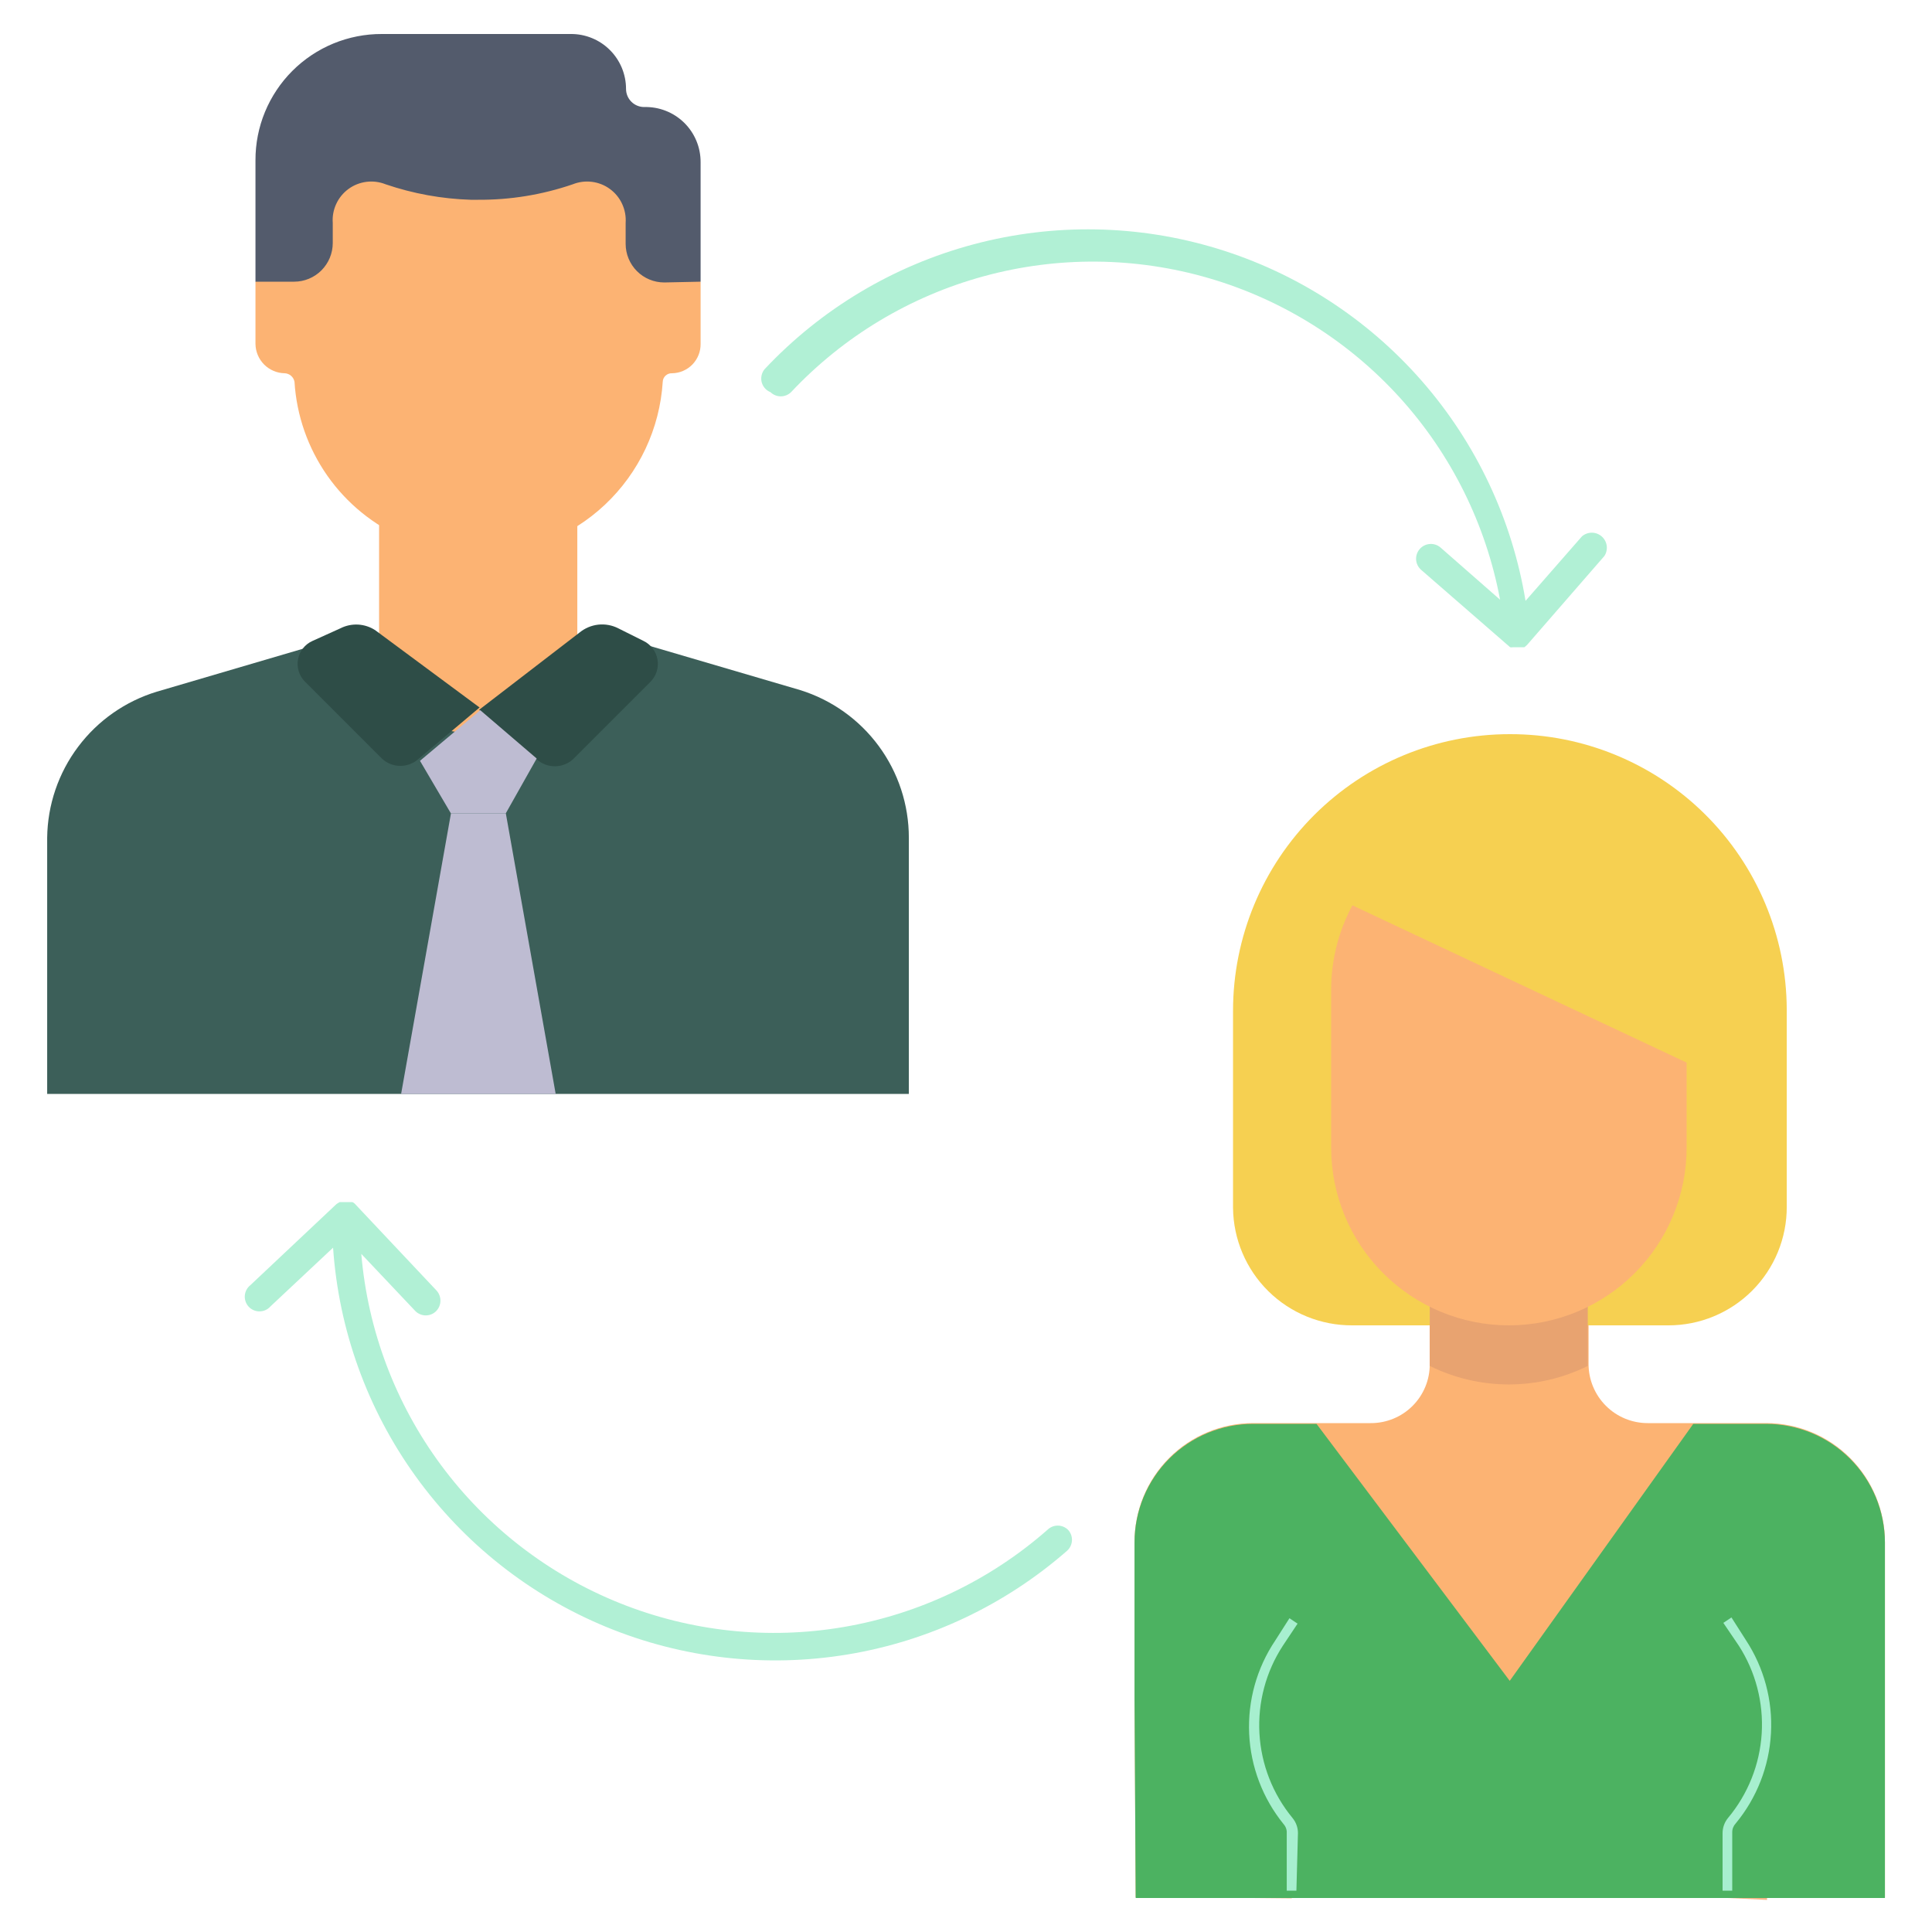 <svg width="60" height="60" viewBox="0 0 60 60" fill="none" xmlns="http://www.w3.org/2000/svg">
<path d="M35.27 58.92H58.538V47.88C58.535 46.904 58.146 45.969 57.456 45.279C56.766 44.588 55.831 44.199 54.854 44.196H51.17C50.683 44.196 50.216 44.003 49.872 43.658C49.528 43.314 49.334 42.847 49.334 42.36V39.96H44.402V42.36C44.404 42.602 44.358 42.841 44.266 43.065C44.174 43.288 44.039 43.491 43.868 43.662C43.697 43.833 43.494 43.968 43.271 44.059C43.047 44.151 42.808 44.198 42.566 44.196H38.918C37.941 44.196 37.004 44.584 36.313 45.275C35.623 45.966 35.234 46.903 35.234 47.88V52.8" fill="#FCB373"/>
<path d="M53.653 58.944V57.096C53.654 56.957 53.701 56.823 53.785 56.712C54.418 55.917 54.789 54.945 54.844 53.93C54.9 52.915 54.639 51.908 54.097 51.048L53.641 50.4L54.685 49.74L55.129 50.448C55.793 51.492 56.124 52.713 56.079 53.949C56.034 55.186 55.615 56.379 54.877 57.372V59.004L53.653 58.944Z" fill="#F5B789"/>
<path d="M38.894 58.944V57.312C38.158 56.32 37.74 55.129 37.696 53.895C37.651 52.661 37.98 51.443 38.642 50.4L39.086 49.692L40.118 50.352L39.674 51.06C39.128 51.919 38.865 52.926 38.921 53.942C38.977 54.958 39.349 55.931 39.986 56.724C40.07 56.835 40.116 56.969 40.118 57.108V58.956L38.894 58.944Z" fill="#F5B789"/>
<path d="M42.001 41.16H51.817C52.3 41.16 52.779 41.065 53.225 40.879C53.671 40.694 54.077 40.422 54.418 40.08C54.759 39.738 55.029 39.332 55.213 38.885C55.397 38.438 55.491 37.959 55.489 37.476V31.344C55.479 29.07 54.568 26.894 52.955 25.292C51.342 23.69 49.158 22.794 46.885 22.8C44.608 22.8 42.425 23.704 40.814 25.312C39.203 26.921 38.296 29.103 38.293 31.38V37.512C38.303 38.487 38.698 39.418 39.393 40.102C40.088 40.786 41.026 41.166 42.001 41.16Z" fill="#F6D051"/>
<path d="M44.402 42.42C45.165 42.798 46.005 42.995 46.856 42.995C47.708 42.995 48.548 42.798 49.31 42.42V39.936H44.402V42.42Z" fill="#E8A370"/>
<path d="M42 28.116C41.567 28.92 41.341 29.819 41.34 30.732V35.64C41.34 37.104 41.921 38.508 42.957 39.543C43.992 40.578 45.396 41.16 46.86 41.16C48.324 41.16 49.728 40.578 50.763 39.543C51.798 38.508 52.38 37.104 52.38 35.64V33L42 28.116Z" fill="#FCB373"/>
<path d="M35.27 58.944H58.538V47.904C58.535 46.928 58.146 45.993 57.456 45.303C56.766 44.612 55.831 44.223 54.854 44.22H52.586L46.886 52.2L40.886 44.22H38.918C37.941 44.22 37.004 44.608 36.313 45.299C35.623 45.99 35.234 46.927 35.234 47.904V52.8" fill="#4CB261"/>
<g style="mix-blend-mode:multiply">
<path d="M53.796 58.716H53.496V56.928C53.497 56.757 53.556 56.592 53.664 56.46C54.283 55.72 54.65 54.802 54.711 53.839C54.771 52.876 54.522 51.919 54 51.108L53.52 50.4L53.772 50.232L54.216 50.928C54.781 51.786 55.056 52.803 54.999 53.829C54.943 54.855 54.559 55.837 53.904 56.628C53.834 56.703 53.795 56.801 53.796 56.904V58.716Z" fill="#A7EFCF"/>
<path d="M40.261 58.716H39.961V56.928C39.967 56.827 39.932 56.728 39.865 56.652C39.217 55.855 38.842 54.871 38.794 53.846C38.747 52.819 39.029 51.805 39.601 50.952L40.045 50.256L40.297 50.424L39.841 51.108C39.314 51.916 39.059 52.87 39.113 53.833C39.167 54.796 39.527 55.716 40.141 56.46C40.249 56.592 40.309 56.757 40.309 56.928L40.261 58.716Z" fill="#A7EFCF"/>
</g>
<path d="M21.758 5.04V8.748L20.81 9.336H8.474L7.934 8.748V4.98C7.932 4.464 8.032 3.953 8.229 3.476C8.426 3 8.715 2.566 9.079 2.202C9.444 1.837 9.877 1.548 10.354 1.351C10.831 1.155 11.342 1.054 11.858 1.056H17.726C17.95 1.054 18.173 1.097 18.381 1.182C18.59 1.267 18.779 1.392 18.938 1.551C19.098 1.709 19.224 1.898 19.311 2.105C19.397 2.313 19.442 2.535 19.442 2.76C19.442 2.91 19.501 3.053 19.607 3.159C19.713 3.265 19.856 3.324 20.006 3.324C20.234 3.318 20.462 3.357 20.675 3.441C20.888 3.524 21.082 3.65 21.246 3.81C21.41 3.97 21.539 4.162 21.627 4.373C21.715 4.584 21.759 4.811 21.758 5.04Z" fill="#535B6C"/>
<path d="M28.225 26.016V33.972H1.465V26.016C1.477 24.996 1.814 24.006 2.427 23.191C3.04 22.375 3.896 21.776 4.873 21.48L10.465 19.836H13.405H13.777H19.417L24.853 21.432C25.83 21.737 26.685 22.346 27.291 23.17C27.898 23.995 28.225 24.992 28.225 26.016Z" fill="#3C5F59"/>
<path d="M15.709 25.26H14.005L12.457 33.972H17.257L15.709 25.26Z" fill="#BEBCD2"/>
<path d="M17.929 20.964V16.02H11.773V20.964C11.773 22.668 14.857 22.812 14.857 22.812C14.857 22.812 17.929 22.668 17.929 20.964Z" fill="#FCB373"/>
<path d="M21.758 8.748V10.68C21.759 10.798 21.738 10.916 21.694 11.025C21.65 11.135 21.585 11.235 21.503 11.32C21.42 11.405 21.322 11.472 21.213 11.519C21.105 11.566 20.988 11.59 20.87 11.592C20.833 11.59 20.797 11.596 20.763 11.608C20.729 11.621 20.698 11.64 20.671 11.664C20.644 11.689 20.622 11.718 20.607 11.751C20.592 11.784 20.583 11.82 20.582 11.856C20.49 13.312 19.847 14.678 18.784 15.677C17.72 16.676 16.316 17.232 14.858 17.232C14.157 17.232 13.462 17.105 12.806 16.86C12.722 16.823 12.642 16.779 12.566 16.728C11.601 16.311 10.771 15.635 10.167 14.775C9.564 13.915 9.21 12.905 9.146 11.856C9.132 11.785 9.096 11.72 9.041 11.672C8.987 11.624 8.918 11.596 8.846 11.592C8.605 11.589 8.375 11.492 8.204 11.322C8.034 11.151 7.937 10.921 7.934 10.68V8.748H9.134C9.452 8.748 9.757 8.622 9.982 8.397C10.207 8.171 10.334 7.866 10.334 7.548V6.924C10.319 6.721 10.356 6.518 10.442 6.333C10.527 6.148 10.659 5.988 10.823 5.868C10.987 5.748 11.18 5.672 11.382 5.647C11.584 5.622 11.789 5.648 11.978 5.724C12.829 6.014 13.719 6.176 14.618 6.204H14.846C15.846 6.211 16.84 6.048 17.786 5.724C17.974 5.648 18.18 5.622 18.382 5.647C18.584 5.672 18.776 5.748 18.94 5.868C19.105 5.988 19.236 6.148 19.321 6.333C19.407 6.518 19.444 6.721 19.43 6.924V7.572C19.43 7.89 19.556 8.195 19.781 8.421C20.006 8.646 20.311 8.772 20.63 8.772L21.758 8.748Z" fill="#FCB373"/>
<path d="M10.574 19.512L9.698 19.908C9.583 19.96 9.483 20.04 9.406 20.139C9.329 20.238 9.277 20.355 9.255 20.478C9.232 20.602 9.24 20.73 9.278 20.85C9.315 20.97 9.381 21.079 9.47 21.168L11.87 23.568C12.024 23.708 12.225 23.785 12.434 23.785C12.642 23.785 12.843 23.708 12.998 23.568L14.894 21.972L11.654 19.572C11.495 19.468 11.311 19.408 11.122 19.397C10.932 19.387 10.743 19.426 10.574 19.512Z" fill="#2E4D47"/>
<path d="M17.999 19.644L14.879 22.044L16.667 23.58C16.821 23.72 17.022 23.797 17.231 23.797C17.439 23.797 17.64 23.72 17.795 23.58L20.195 21.18C20.286 21.09 20.354 20.979 20.393 20.857C20.432 20.734 20.441 20.605 20.418 20.478C20.396 20.352 20.343 20.233 20.264 20.131C20.186 20.03 20.084 19.949 19.967 19.896L19.199 19.512C19.008 19.415 18.792 19.376 18.579 19.399C18.366 19.423 18.165 19.508 17.999 19.644Z" fill="#2E4D47"/>
<path d="M14.915 22.056L13.043 23.628L14.003 25.26H15.707L16.667 23.556L14.915 22.056Z" fill="#BEBCD2"/>
<path d="M23.93 12.18C24.015 12.263 24.129 12.309 24.247 12.309C24.366 12.309 24.48 12.263 24.566 12.18C26.192 10.448 28.267 9.201 30.56 8.577C32.852 7.952 35.273 7.975 37.554 8.642C39.834 9.31 41.885 10.596 43.48 12.357C45.074 14.119 46.149 16.288 46.586 18.624L44.737 17.004C44.645 16.924 44.525 16.885 44.404 16.894C44.282 16.903 44.169 16.96 44.09 17.052C44.01 17.144 43.97 17.264 43.979 17.386C43.988 17.508 44.045 17.62 44.138 17.7L46.898 20.1C46.929 20.107 46.962 20.107 46.993 20.1H47.233H47.342L47.425 20.028L49.825 17.268C49.887 17.174 49.913 17.06 49.898 16.948C49.883 16.837 49.828 16.734 49.743 16.66C49.659 16.585 49.55 16.544 49.437 16.543C49.324 16.543 49.215 16.583 49.13 16.656L47.377 18.66C46.96 16.125 45.842 13.757 44.15 11.824C42.457 9.891 40.258 8.469 37.8 7.72C35.342 6.971 32.724 6.925 30.241 7.586C27.758 8.246 25.51 9.588 23.75 11.46C23.702 11.515 23.669 11.581 23.653 11.652C23.636 11.722 23.637 11.796 23.654 11.866C23.672 11.937 23.706 12.002 23.754 12.056C23.802 12.111 23.862 12.153 23.93 12.18Z" fill="#B1F0D5"/>
<path d="M33.167 47.508C33.082 47.425 32.968 47.379 32.849 47.379C32.731 47.379 32.617 47.425 32.532 47.508C30.743 49.08 28.554 50.125 26.207 50.527C23.86 50.929 21.448 50.671 19.239 49.783C17.029 48.895 15.11 47.411 13.694 45.497C12.278 43.582 11.422 41.312 11.22 38.94L12.899 40.716C12.942 40.759 12.992 40.793 13.048 40.816C13.104 40.839 13.163 40.851 13.223 40.851C13.284 40.851 13.343 40.839 13.399 40.816C13.455 40.793 13.505 40.759 13.547 40.716C13.631 40.629 13.678 40.513 13.678 40.392C13.678 40.271 13.631 40.155 13.547 40.068L11.027 37.392C11.005 37.365 10.976 37.345 10.944 37.332H10.883H10.752H10.655H10.547L10.451 37.392L7.775 39.912C7.726 39.951 7.685 40 7.655 40.056C7.625 40.112 7.607 40.174 7.603 40.237C7.598 40.3 7.607 40.364 7.628 40.423C7.649 40.483 7.683 40.538 7.726 40.584C7.77 40.63 7.822 40.666 7.881 40.691C7.939 40.715 8.002 40.727 8.065 40.726C8.129 40.725 8.191 40.711 8.249 40.684C8.306 40.658 8.358 40.62 8.399 40.572L10.344 38.748C10.52 41.306 11.407 43.764 12.906 45.845C14.404 47.926 16.454 49.547 18.825 50.525C21.195 51.503 23.792 51.8 26.322 51.381C28.852 50.963 31.214 49.846 33.144 48.156C33.188 48.115 33.224 48.066 33.249 48.011C33.274 47.956 33.288 47.897 33.291 47.837C33.293 47.777 33.283 47.717 33.262 47.66C33.241 47.604 33.209 47.552 33.167 47.508Z" fill="#B1F0D5"/>
</svg>
